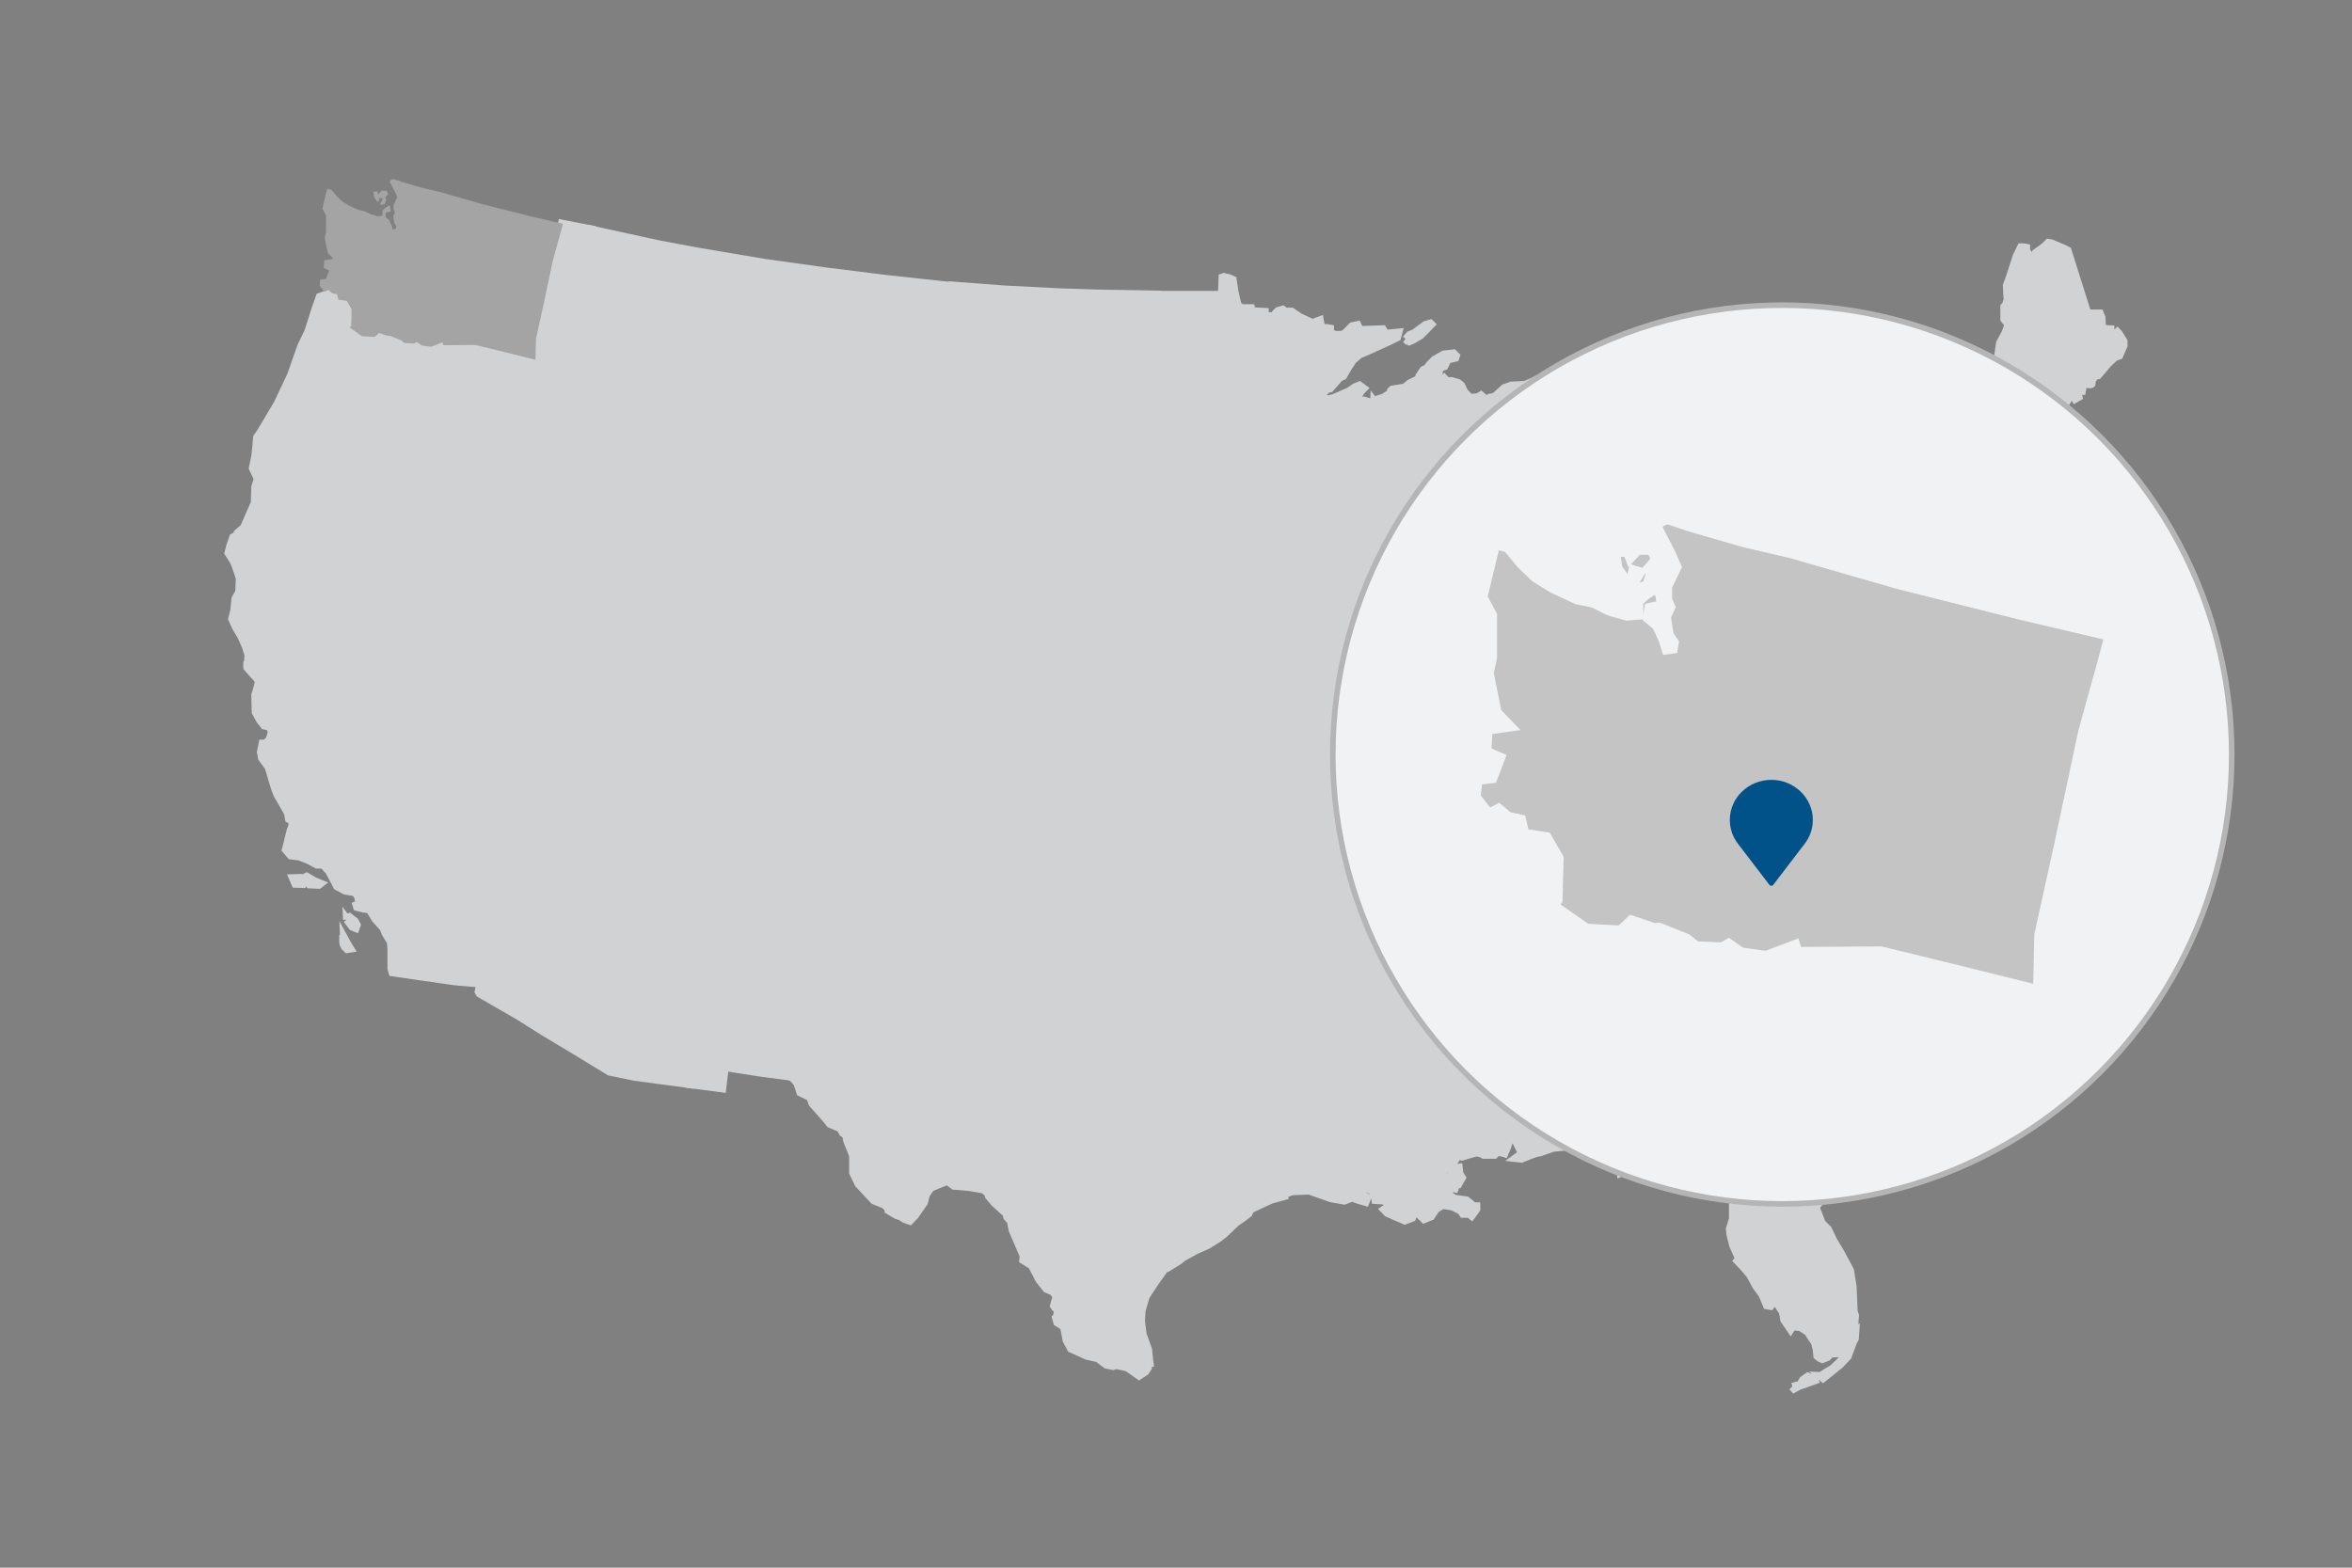 <?xml version="1.0" encoding="UTF-8"?>
<svg id="Layer_1" xmlns="http://www.w3.org/2000/svg" viewBox="0 0 300 200">
  <rect x="0" y="0" width="300" height="200" fill="#808080" stroke="none"/>
  <defs>
    <style>
      .cls-1 {
        fill: #d1d2d3;
        stroke: #d1d2d3;
      }

      .cls-1, .cls-2, .cls-3 {
        stroke-miterlimit: 10;
      }

      .cls-2 {
        fill: #f1f2f3;
        stroke: #b5b5b6;
        stroke-width: .71px;
      }

      .cls-4 {
        fill: #a5a4a4;
      }

      .cls-3 {
        fill: #c4c4c4;
        stroke: #f1f2f3;
      }

      .cls-5 {
        fill: #015288;
      }
    </style>
  </defs>
  <g>
    <path class="cls-1" d="M61.71,125.5l1.11-.22.39-.58.17-.75-.97-.17-.11-.22.11-.47.03-1.58.56-.19.75-.75.14-1.33.39-1,.53-.53.92-.47.42-.36.03-.61-.28-.17-.22-.28-.33-1.58-.72-1.33.17-.89-.67-.89-3.86-6.03-5.14-7.83-6.03-9.11-3.28-5,.44-1.78,1.86-7,2.17-8.47-3.56-1-3.56-.92-3.31-1.11-2-.56-3-.81-1.89-.67-.42,1.28-.06,2.03-1.39,3.17-.81.69-.08.31-.47.22-.39,1.14-.22.86.72,1.14.42,1.14.31.97-.08,1.75-.47.83-.17,1.58-.25,1,.47,1.06.72,1.22.56,1.28.33,1.08-.08.86-.08.14v.56l1.5,1.69-.14.67-.17.61-.17.53.06,2.22.56,1,.53.69.72.14.25.75-.31.97-.56.44h-.31l-.22,1.06.14.78.86,1.19.42,1.44.39,1.28.33.83.92,1.58.39.69.14.78.42.25v.67l-.22.53-.47,1.92-.14.53.64.75,1.11.14,1.19.47,1.03.56h.78l.78.83.69,1.31.31.61,1.03.56,1.28.22.39.56.17.89-.39.17.08.25.86.22.72.06.78,1.28,1.03,1.14.22.61.69,1.14.08.89v2.53l.14.47,2.67.39,5.22.75,3.78.33h0ZM38.26,112l.33.42-.06.36-.86-.03-.14-.33-.17-.39.89-.03ZM38.79,112l.33-.17.94.56.81.33-.22.17-1.19-.06-.42-.44-.25-.39ZM44.26,117.31l.47.64.22.28.42.17.14-.39-.25-.47-.72-.56-.28.06v.28ZM43.88,119.64l.47.86.33.53-.39.06-.33-.33s-.19-.39-.19-.5v-.58l.11-.03Z"/>
    <path class="cls-1" d="M62.65,68.86l1.19-4.86,1.17-4.78.36-1.14.67-1.61-.33-.61-.67.03-.22-.28.11-.31.08-.83,1.19-1.5.47-.11.31-.31.14-.86.25-.19,1.03-1.58,1.03-1.17.06-1.03-.92-.72-.28-1.14-3.69-.97-3.97-.97-4.08.03-.11-.36-1.47.56-1.19-.17-.64-.44-.33.19-1.25-.06-.44-.36-1.39-.56-.22.03-1.17-.39-.53.5-1.64-.08-1.58-1.11.19-.22.06-2.11-.61-1.06-1.08-.17-.17-.69-.64-.14-1.56.56-.61,1.75-.86,2.72-.86,1.75-1.33,3.78-1.72,3.64-2.08,3.5-.53.78-.22,2.33-.33,1.61.58,1.22,1.89.67,3,.81,2,.56,3.31,1.11,3.56.92,3.56,1.06,12.56,2.81ZM62.6,68.97l-12.42-2.97,8.89,2.19,3.61.81-.08-.03Z"/>
    <polygon class="cls-1" points="119.37 59.94 116.35 59.69 107.85 58.81 103.57 58.25 96.07 57.14 90.79 56.33 90.4 59.33 89.38 65.86 87.99 74.06 87.57 76.92 87.13 80.11 88.88 80.36 93.35 80.97 95.71 81.28 101.15 81.95 111.01 83.06 117.49 83.61 118.65 71.67 119.07 64.83 119.37 59.94 119.37 59.94"/>
    <polygon class="cls-1" points="119.99 54.25 120.21 51.14 120.82 44.42 121.15 40.33 121.49 36.5 113.01 35.58 105.26 34.61 97.51 33.53 88.93 32.08 84.07 31.17 75.4 29.28 74.21 35.03 75.13 37.08 74.76 38.33 75.26 39.58 76.13 39.95 77.1 42.72 78.07 43.72 78.18 44.03 79.1 44.33 79.21 44.89 77.32 49.64 77.32 50.33 77.99 51.2 78.24 51.2 79.51 50.39 79.71 50.08 80.13 50.28 80.07 51.7 80.79 55.08 81.57 55.78 81.82 55.97 82.32 56.58 82.15 57.47 82.35 58.39 82.65 58.64 83.26 58.03 83.99 58.03 84.85 58.47 85.51 58.22 86.6 58.22 87.57 58.67 88.29 58.56 88.4 57.75 89.18 57.56 89.54 57.92 89.65 58.78 90.35 59.44 90.76 56.39 96.04 57.19 103.54 58.31 107.82 58.86 116.32 59.75 119.35 60.08 119.79 55.81 119.99 54.25 119.99 54.25"/>
    <polygon class="cls-1" points="62.6 68.97 63.85 64 65.01 59.22 65.38 58.08 66.04 56.47 65.71 55.86 65.04 55.89 64.82 55.61 64.93 55.31 65.01 54.47 66.21 52.97 66.68 52.86 66.99 52.56 67.13 51.69 67.38 51.5 68.4 49.92 69.43 48.75 69.49 47.72 68.57 47 68.21 45.81 68.32 43.19 69.29 38.78 70.49 33.17 71.49 29.56 71.68 28.53 75.4 29.25 74.21 35 75.13 37.06 74.76 38.31 75.26 39.56 76.13 39.92 77.1 42.69 78.07 43.69 78.18 44 79.1 44.31 79.21 44.86 77.32 49.61 77.32 50.31 77.99 51.17 78.24 51.17 79.51 50.36 79.71 50.06 80.13 50.25 80.07 51.67 80.79 55.06 81.57 55.75 81.82 55.94 82.32 56.56 82.24 57.42 82.43 58.33 82.74 58.58 83.35 57.97 84.07 57.97 84.93 58.42 85.6 58.17 86.68 58.17 87.65 58.61 88.37 58.5 88.49 57.69 89.26 57.5 89.63 57.86 89.74 58.72 90.43 59.28 89.43 65.86 88.07 74.03 86.79 73.8 84.57 73.44 81.82 72.94 78.65 72.39 75.32 71.75 73.18 71.19 70.71 70.69 68.13 70.17 62.6 68.97 62.6 68.97"/>
    <polygon class="cls-1" points="61.82 125.53 61.13 126.11 61.04 126.5 61.18 126.75 66.18 129.64 69.4 131.67 73.29 134 77.74 136.72 80.99 137.39 88.07 138.33 88.62 134.75 89.63 127.5 91.49 113.14 92.63 104.83 85.82 103.81 78.6 102.56 69.76 100.83 68.99 105.69 68.88 105.81 68.43 106.53 67.76 106.5 67.43 105.75 66.71 105.67 66.46 105.36 66.21 105.36 65.96 105.53 65.43 105.81 65.4 107.7 65.35 108.17 65.21 111.56 64.82 112.14 64.65 113.03 65.38 114.36 65.71 115.94 65.93 116.22 66.21 116.39 66.18 117 65.76 117.36 64.85 117.83 64.32 118.36 63.93 119.36 63.79 120.69 63.04 121.44 62.49 121.64 62.46 123.22 62.35 123.69 62.46 123.92 63.43 124.08 63.27 124.83 62.88 125.42 61.82 125.53 61.82 125.53"/>
    <polygon class="cls-1" points="62.6 68.97 68.15 70.19 70.74 70.72 73.21 71.22 75.35 71.81 75.01 73.31 74.07 78 73.07 83.5 72.54 85.92 71.96 89.58 71.07 94.06 70.21 98.14 69.68 100.97 68.9 105.75 68.79 105.86 68.35 106.58 67.68 106.56 67.35 105.81 66.63 105.72 66.38 105.42 66.13 105.42 65.88 105.58 65.35 105.86 65.32 107.75 65.26 108.22 65.13 111.61 64.74 112.19 64.07 111.33 60.24 105.22 55.1 97.39 49.07 88.28 45.79 83.28 46.24 81.5 48.1 74.5 50.21 66.03 59.1 68.22 62.71 69.03 62.6 68.97"/>
    <polygon class="cls-1" points="92.54 104.94 85.76 103.83 78.54 102.58 69.68 100.92 70.24 98.14 71.1 94.06 71.99 89.58 72.57 85.92 73.1 83.5 74.1 78 75.04 73.31 75.35 71.81 78.71 72.42 81.88 72.97 84.63 73.47 86.85 73.83 88.13 74.06 87.68 76.94 87.18 80.11 88.93 80.36 93.4 80.97 95.85 81.28 95.01 87.25 94.15 93.28 93.15 100.83 92.76 103.81 92.54 104.94 92.54 104.94"/>
    <polygon class="cls-1" points="124.79 108.14 125.88 90.39 126.29 84.36 117.46 83.61 110.99 83.06 101.13 81.95 95.65 81.28 94.96 87.25 94.1 93.28 93.1 100.83 92.71 103.81 92.57 104.86 101.65 105.97 111.43 107.17 120.12 107.75 121.9 107.94 124.9 108.11 124.79 108.14"/>
    <polygon class="cls-1" points="100.49 137.31 100.26 136 102.4 136.19 110.1 136.94 117.79 137.39 118.4 130.97 119.43 116 119.85 110.94 120.21 110.94 120.21 107.78 111.46 107.14 101.68 105.94 92.57 104.83 91.46 113.14 89.6 127.5 88.6 134.75 88.04 138.33 92.13 138.86 92.46 136.14 96.85 136.83 100.49 137.31 100.49 137.31"/>
    <polygon class="cls-1" points="150.32 55.75 150.12 53.47 149.62 51.5 149.12 47.86 149.01 45.19 148.51 44.28 148.1 42.92 148.1 40.14 148.29 39.08 147.76 37.58 139.99 37.44 135.07 37.28 128.07 36.92 121.46 36.42 121.13 40.22 120.76 44.28 120.15 51 119.99 54.25 134.85 55.22 150.32 55.75 150.32 55.75"/>
    <polygon class="cls-1" points="150.74 76.11 150.49 75.56 150.04 74.78 150.54 73.61 150.9 72.06 150.18 71.5 150.07 70.75 150.32 70.06 150.82 70.06 150.93 68.2 150.87 60 150.76 59.2 149.68 58.33 149.37 57.83 149.37 57.42 149.93 56.97 150.29 56.61 150.37 55.75 134.99 55.31 120.12 54.25 119.93 55.67 119.51 59.94 119.15 64.78 118.74 71.72 122.85 72 128.18 72.31 132.9 72.61 139.21 72.92 142.07 72.81 142.62 73.42 143.9 74.22 144.21 74.47 145.37 74.11 146.4 73.97 147.12 73.92 147.63 74.28 148.96 74.72 149.74 75.17 149.85 75.61 150.1 76.17 150.6 76.17 150.74 76.11 150.74 76.11"/>
    <path class="cls-1" d="M119.87,110.97l6,.31,8.25.31-.36,6.39-.11,4.81.06.44,1.17,1,.56.31.19-.06.19-.56.36.5h.56v-.36l.72.36-.11,1.06,1.08.06.67.31,1.08.19.67.5.61-.56.92.19.67.92h.25v.61l.61.19.61-.61.47.19h.67l.25.69,1.28.5.36-.19.47-1.11h.31l.31.56,1.08.19.97.36.78.25.5-.25.17-.69h1.17l.56.25.72-.56h.31l.17.44h1.08l.42-.56.47.11.56.69.86.5.86.25.72.33.61.53.78-.36.72.31.17,2.97v2.64l.19,2.53.19,1.06.67,1.11.25,1.36,1.17,1.5.06.86.19.19-.19,2.28-.78,1.36.42.56-.19.67-.19,1.97-.36.86.08.97-1.72.47-2.61,1.22-.25.53-.69.53-.56.39-.33.22-1.5,1.44-.72.56-1.42.89-1.5.67-1.67.92-.47.39-1.56.97-.89.17-1.03,1.5-1.08.08-.25.53.61.53-.39,1.5-.33,1.22-.31,1.06-.22,1.22.22.67.47,1.89.25,1.67.47.75-.25.39-.81.53-1.5-1.06-1.47-.31-.33.14-.86-.17-1.11-.83-1.39-.31-2.03-.92-.56-1.06-.33-1.75-.86-.53-.17-.61.17-.17.08-.92-.33-.17-.17-.25.33-1.19-.42-.61-.86-.36-.92-1.17-.94-1.81-1.11-.69.06-.53-1.42-3.31-.22-1.14-.47-.53-.06-.39-1.58-1.44-.69-.83v-.28l-.69-.56-1.81-.31-1.97-.17-.81-.61-1.19.47-.94.39-.61.89-.25,1-1.17,1.67-.64.67-.69-.25-.47-.31-.53-.17-1.03-.61v-.17l-.47-.53-1.39-.56-1.97-2.11-.69-1.44v-2.19l-.75-1.86-.14-.75-.42-.28-.31-.58-1.33-.56-.33-.44-1.89-2.14-.31-.83-1.25-.61-.39-1.19-.69-.78-.53-.14-.17-1.28,2.14.19,7.69.75,7.69.44.61-6.42,1.03-14.97.44-5.03.33-.03-.33.03ZM146.37,174.03l-.14-1.92-.72-1.94-.14-1.92.42-2.22.89-1.86.92-1.47.83-.97.17.06-1.28,1.81-1.17,1.78-.53,1.81-.08,1.39.22,1.67.69,1.94.14,1.39.06.39-.28.08Z"/>
    <polygon class="cls-1" points="153.82 87.61 154.18 88.28 154.12 88.89 154.79 89.94 155.65 91.06 154.01 91.06 142.32 90.94 131.62 90.56 125.85 90.33 126.29 84.33 117.46 83.58 118.63 71.72 122.74 72 128.07 72.31 132.79 72.61 139.1 72.92 141.96 72.81 142.51 73.42 143.79 74.22 144.1 74.47 145.26 74.11 146.29 73.97 147.01 73.92 147.51 74.28 148.85 74.72 149.62 75.17 149.74 75.61 149.99 76.17 150.49 76.17 150.9 76.14 151.21 77.58 151.93 79.64 152.18 80.95 152.79 81.95 152.99 83.36 153.4 84.47 153.46 86.28 153.99 87.78 153.82 87.61"/>
    <polygon class="cls-1" points="175.6 75.39 175.62 75.89 176.24 76.08 176.49 76.39 176.6 76.89 177.62 77.81 177.82 78.42 177.62 79.33 177.15 80.33 176.96 81.03 176.35 81.53 175.85 81.72 174.46 82.08 174.26 82.58 174.07 83.14 174.26 83.5 174.74 83.94 174.68 85.06 174.18 85.5 173.99 85.94 173.99 86.69 173.49 86.81 173.07 87.11 173.01 87.47 173.07 88.03 172.6 88.5 171.71 87.58 171.4 86.97 169.35 87.17 166.74 87.28 160.01 87.53 156.46 87.58 153.96 87.64 153.68 87.67 153.24 86.22 153.18 84.42 152.76 83.31 152.57 81.89 151.96 80.89 151.71 79.58 150.99 77.53 150.68 76.08 150.32 75.5 149.9 74.75 150.4 73.58 150.76 72.03 150.04 71.47 149.93 70.72 150.18 70.03 153.68 70.03 166.82 69.83 171.6 69.64 172.68 69.61 172.87 70.5 173.49 70.94 173.54 71.31 172.99 72.22 173.04 73.08 173.71 74.14 174.37 74.44 175.15 74.56 175.6 75.39 175.6 75.39"/>
    <polygon class="cls-1" points="150.26 55.75 150.15 53.47 149.65 51.5 149.15 47.86 149.04 45.19 148.54 44.28 148.12 42.92 148.12 40.14 148.32 39.08 147.85 37.61 155.85 37.61 155.93 35.39 156.1 35.33 156.71 35.47 157.24 35.7 157.46 37.2 157.85 38.86 158.29 39.31 159.57 39.31 159.65 39.69 161.32 39.78 161.32 40.33 162.62 40.33 162.71 39.97 163.01 39.67 163.62 39.5 163.96 39.75 164.74 39.75 165.76 40.44 167.18 41.11 167.82 41.25 167.96 41 168.35 40.86 168.49 41.64 169.18 42 169.32 41.86 169.65 41.92 169.65 42.47 170.35 42.72 171.15 42.72 171.6 42.5 172.46 41.61 173.15 41.47 173.37 41.95 173.51 42.31 173.76 42.31 174.01 42.08 176.37 42 176.85 42.83 177.01 42.83 177.21 42.53 178.37 42.42 178.21 43.03 177.1 43.58 174.65 44.7 173.37 45.25 172.57 45.94 171.93 46.92 171.32 47.97 170.85 48.19 169.65 49.56 169.32 49.61 168.43 50.44 168.62 50.58 167.87 51.31 167.82 52.06 167.82 54.33 167.51 54.78 166.12 55.83 165.51 57.44 165.62 57.5 166.29 58.06 166.49 58.92 165.99 59.78 165.99 60.83 166.1 62.64 166.87 63.44 167.79 63.44 168.26 64.31 169.18 64.42 170.21 65.97 172.1 67.08 172.65 67.83 172.9 69.89 171.82 69.89 167.04 70.08 153.9 70.28 150.82 70.28 150.96 68.42 150.9 60.22 150.79 59.42 149.71 58.5 149.4 58 149.4 57.5 149.96 57.06 150.32 56.69 150.26 55.75 150.26 55.75"/>
    <polygon class="cls-1" points="187.65 74.87 187.68 73.73 187.26 72.51 187.1 70.84 186.79 70.17 187.04 69.34 187.26 68.56 187.65 67.87 187.49 66.95 187.32 65.98 187.46 65.51 187.99 64.84 188.04 64.09 187.82 63.73 187.99 63.03 188.12 62.14 188.85 60.62 189.62 58.78 189.68 58.17 189.6 57.89 189.37 58.03 188.26 59.73 187.54 60.81 187.01 61.28 186.79 61.89 186.4 62.12 186.1 62.64 185.71 62.56 185.65 62.09 185.99 61.42 186.54 60.14 187.01 59.7 187.32 59.09 186.87 58.84 186.51 58.48 186.1 55.7 185.12 55.39 184.76 54.78 181.46 54.03 180.79 53.73 178.6 53.12 176.4 52.81 175.29 51.34 175.15 51.67 174.85 51.62 174.68 51.31 173.96 51.09 173.65 51.14 173.18 51.39 172.93 51.23 173.1 50.7 173.62 49.87 173.93 49.56 173.4 49.17 172.85 49.39 172.07 49.92 170.1 50.78 169.32 50.95 168.54 50.81 168.29 50.56 167.74 51.34 167.68 52.09 167.68 54.37 167.37 54.81 165.99 55.87 165.37 57.48 165.49 57.53 166.15 58.09 166.35 58.95 165.85 59.81 165.85 60.87 165.96 62.67 166.74 63.48 167.65 63.48 168.12 64.34 169.04 64.45 170.07 66 171.96 67.12 172.51 67.87 172.76 69.87 172.96 70.75 173.57 71.2 173.62 71.56 173.07 72.48 173.12 73.34 173.79 74.39 174.46 74.7 175.24 74.81 175.57 75.5 178.01 75.5 185.07 75.06 187.65 74.87 187.65 74.87"/>
    <polygon class="cls-1" points="172.65 88.42 171.79 87.56 171.49 86.94 169.43 87.14 166.82 87.25 160.1 87.5 156.54 87.56 154.46 87.58 153.85 87.61 154.18 88.28 154.12 88.89 154.79 89.94 155.62 91.06 156.46 91.81 157.07 91.86 157.43 92.11 157.43 92.92 156.93 93.36 156.82 93.97 157.37 94.89 158.04 95.69 158.71 96.19 159.07 99.33 158.87 108.83 158.93 110.11 159.04 111.97 165.21 111.83 171.37 111.64 176.87 111.39 179.79 111.28 180.29 112.08 180.18 112.69 179.32 113.44 179.12 114.28 180.76 114.39 182.1 114.19 182.65 112.47 182.62 110.94 183.4 110.56 183.76 110.11 184.32 109.81 184.37 108.94 184.62 108.44 184.26 107.78 183.49 107.89 182.99 107.33 182.57 106.22 182.82 105.42 182.26 104.56 181.71 103.19 180.49 103 178.79 101.58 178.18 100.53 178.37 99.67 178.99 98.06 179.18 97.06 178.46 96.69 176.76 96.58 176.51 96.22 176.57 95.06 175.1 94.06 173.15 92 172.54 90.03 172.43 89.03 172.65 88.42 172.65 88.42"/>
    <polygon class="cls-1" points="182.04 114.11 180.74 114.36 179.1 114.25 179.29 113.44 180.15 112.69 180.26 112.08 179.76 111.28 176.85 111.39 171.35 111.64 165.18 111.83 159.01 111.97 159.43 113.83 159.43 116.05 159.79 119 159.85 129.19 160.46 129.72 161.24 129.36 161.96 129.67 162.12 132.67 168.01 132.67 173.1 132.42 175.96 132.44 176.35 131.72 176.23 130.56 175.87 129.75 176.23 129.39 175.87 128.83 175.99 128.33 176.24 126.67 177.01 125.92 176.82 125.36 177.79 123.94 178.51 123.69 178.51 123.03 178.32 122.67 179.04 121.25 179.76 120.94 179.68 120.03 180.35 119.72 180.6 118.44 180.32 117.42 181.4 116.81 181.49 116.11 181.85 114.92 182.04 114.11 182.04 114.11"/>
    <polygon class="cls-1" points="158.85 108.94 155.35 109.14 143.07 109.03 131.15 108.47 124.74 108.11 125.85 90.36 131.62 90.58 142.32 90.94 154.01 91.06 155.62 91.06 156.46 91.81 157.07 91.86 157.43 92.11 157.43 92.92 156.93 93.36 156.82 93.97 157.37 94.89 158.04 95.69 158.71 96.19 159.07 99.33 158.85 108.94 158.85 108.94"/>
    <path class="cls-1" d="M185.1,148.61l-.33-.61-.31-1.06-.92-.86.31-2.06-.19-.25-.5.06-2.19.19-6.42.19-.11-.44.19-2.17.92-1.67,1.39-2.47-.25-.56h.31l.19-.86-.61-.5.06-.5-.56-1.25-.08-1.5h-2.89l-5.08.25h-5.89v2.58l.19,2.53.19,1.06.67,1.11.25,1.36,1.17,1.5.06.86.19.19-.19,2.28-.78,1.36.42.56-.19.67-.19,1.97-.36.86.03.97,1.25-.42,2.14-.08,2.75.97,1.72.31,1-.39.86.31.86.25.22-.56-.86-.31-.69.14-.72-.44s.06-.36.22-.39c.17-.06.81-.28.81-.28l.47.39.47-.25.86.17.39.67.08.61,1.19.08.47.47-.22.44-.33.22.42.44,2.22.97.94-.36.25-.67.69-.17.47-.39.33.25.22.78-.61.22.17.17.89-.36.61-.92.22-.14-.56-.08.22-.44-.06-.39.56-.14.31-.36.17.22s-.06.83.17.83,1.11.17,1.11.17l1.08.53.25.39h.78l.31.25.61-.83v-.39h-.33l-.92-.75-1.56-.22-.86-.61.31-.75.61.08.06-.17-.47-.25v-.14h.86l.47-.83-.33-.53-.08-.75-.39.06-.53.58-.17.69-.81-.17-.25-.47.47-.53.53-.47.19-.08h0Z"/>
    <polygon class="cls-1" points="207.9 117.61 206.62 117.83 204.4 118.14 202.12 118.39 202.12 118.97 202.18 119.53 202.35 120.44 203.23 122.58 203.87 125.25 204.26 126.92 204.71 128.22 205.1 130.11 205.65 131.81 206.35 132.72 206.48 133.64 207.01 133.86 207.07 134.42 206.6 135.72 206.46 136.61 206.4 137.14 206.82 138.33 206.9 139.78 206.68 140.44 206.85 140.67 207.23 140.89 207.4 141.8 208.1 142.86 208.48 143.25 210.6 143.3 213.48 143.14 219.18 142.78 220.62 142.58 221.85 142.58 221.9 143.36 222.6 143.58 222.68 142.39 222.26 141.17 222.57 140.72 224.12 140.94 225.46 141.03 225.15 139.36 225.76 136.64 226.15 135.5 226.01 134.8 227.09 132.92 226.93 132.47 226.46 132.72 225.76 132.36 225.6 131.8 225.26 130.83 224.65 130.28 223.96 130.11 223.51 128.8 222.79 127.19 221.68 126.66 221.12 126.14 220.79 125.44 220.23 124.92 219.62 124.55 219.01 123.78 218.21 123.16 217.01 122.69 216.87 122.3 216.23 121.53 216.07 121.11 215.18 119.72 214.26 119.78 213.18 119.05 212.84 118.69 212.76 118.22 212.98 117.69 213.59 117.44 213.54 116.83 213.07 116.97 211.51 117.25 209.68 117.5 207.9 117.61 207.9 117.61"/>
    <polygon class="cls-1" points="190.96 146.94 190.54 142.86 189.82 137.81 189.87 134.03 190.1 125.64 190.04 121.17 190.1 119.44 192.15 119.33 199.51 118.64 202.21 118.39 202.18 118.97 202.24 119.53 202.4 120.44 203.29 122.58 203.93 125.25 204.32 126.92 204.76 128.22 205.15 130.11 205.71 131.81 206.4 132.72 206.54 133.64 207.07 133.86 207.12 134.42 206.65 135.72 206.51 136.61 206.46 137.14 206.87 138.33 206.96 139.78 206.73 140.44 206.9 140.67 207.29 140.89 207.51 141.86 205.85 141.86 204.04 142.03 197.26 142.8 194.54 143.17 194.46 144 194.93 144.47 195.62 145 195.79 147.14 194.04 147.83 193.32 147.75 194.04 147.22 194.04 146.97 193.24 145.36 192.62 145.19 192.23 146.39 191.9 147.14 191.73 147.08 190.96 146.94 190.96 146.94"/>
    <path class="cls-1" d="M245.62,101.58l.44,1.28.94,1.75.64.67.17.61-.64.06.22.17-.08,1.14-.69.36-.17.56-.33.78-1,.44-.64-.08-.39-.06-.44-.36.08.36v.25h.53l.22.36-.53,1.69h1.11l.17.44.61-.61.33-.14-.53.97-.81,1.31h-.33l-.31-.14-.72.17-1.39.67-1.72,1.44-.89,1.28-.53,1.75-.14.67-1.25.14-1.5.53-2.64-2.22-3.33-2.06-.78-.22-3.33.39-1.17.14-.44-.89-.61-.53-4.36.14-1.94.22-2.42,1.22-1.64.69-.42.08-1.56.28-1.86.22-1.81.14.08-1.31.47-.39.72-.17.17-1,1.11-.75,1.03-.39,1.11-.97,1.17-.56.17-.83,1.03-1.06.17-.06s0,.31.22.31.53.08.53.08l.61-.97.56-.17.61.08.42-.97.78-.69.14-.56v-1.08l1.19.19,1.89-.36,4.17-.53,4.53-.69,5.44-1.03,5.08-1.03,3.03-.78,1.44-.39h0ZM246.65,110.47l.69-.67.83-.69.42-.17.06-.56-.17-1.67-.39-.64-.17-.5.19-.06.72,1.5.11,1.19-.06.92-.89.42-.75.67-.33.31-.28-.06Z"/>
    <path class="cls-1" d="M209.85,107.56l-13.75,1.36-4.17.47-1.22.14h-1.03v1.06l-2.22.14-1.86.17-2.92.03-.06,1.58-.58,1.69-.28.81-.36,1.19-.08.69-1.06.58.39.97-.25,1.19-.42.47,2.17-.03,6.39-.53,1.42-.06,2.14-.14,7.36-.69,2.69-.22,2.25-.25,2.22-.31,1.28-.22.08-1.31.47-.39.72-.17.17-1,1.11-.75,1.03-.39,1.11-.97,1.17-.56.17-.83,1.03-1.06.17-.06s0,.31.22.31.53.08.53.08l.61-.97.56-.17.61.08.42-.97.78-.69.14-.56.06-1.06-.61.03-.64.53-2.11.06-3.17.5-2.67.19h0Z"/>
    <path class="cls-1" d="M179.32,43.28l.5-.56.58-.22,1.44-1.06.61-.17.11.11-1.36,1.39-.89.53-.56.25-.44-.28h0ZM202.12,51.92l.17.67.86.06.33-.33s-.03-.39-.11-.44c-.08-.06-.42-.5-.42-.5l-.58.06-.42.06-.08.31.25.14ZM210.07,68.89l-.86-2.22-.61-2.44-.64-.89-.69-.47-.44.31-1.03.47-.53,1.36-.72,1-.31.17-.39-.17s-.69-.39-.64-.56c.06-.17.14-1.36.14-1.36l.92-.36.22-.92.17-.69.64-.44-.08-2.72-.42-.61-.33-.22-.22-.58.22-.22.44.08.06-.44-.64-.61-.33-.69h-.69l-1.19-.39-1.47-.92h-.67l-.17.17-.25-.14-.81-.61-.78.47-.78.61.08.97.25.08.56.14.14.22-.69.22-.69.08-.39.47-.08.56.08.44.08,1.5-.94.56-.17-.06v-1.14l.33-.67.17-.67-.22-.22-.53.22-.25,1.14-.72.31-.47.53-.06.25.17.22-.17.69-.61.14v.31l.22.67-.31,1.67-.42,1.08.17,1.28.14.31-.22.67-.08.22-.08.75.94,1.61.78,1.75.39,1.31-.22,1.28-.25,1.61-.64,1.39-.08.75-.83.83-.19.22,1.22-.06,5.83-.61,1.64-.17.08.33,2.06-.33,2.72-.44,1.39-.14-.36-.31.06-.39.56-1,.53-.47-.06-1.36.42-.44.28-.08.06-.97.42-.83.28.17.06.17.22.06.53-.25-.19-2.5ZM175.26,51.22l.5-.28.72-.22.94-.61v-.25l.17-.17,1.58-.25.64-.53,1.17-.58.06-.36.53-.78.47-.22.33-.47.61-.61,1.17-.67,1.25-.14.31.31-.08.25-1,.25-.39.83-.61.22-.14.67-.64.89-.08.69.22.14.25-.31.94-.78.33.36h.61l.86.25.39.31.39.83.72.75,1.03-.06.39-.25.42.36.42.14.33-.22h.31l.44-.25,1.08-.97.89-.31,1.75-.08,1.19-.53.69-.36.39.06v1.53l.14.08.78.22.53-.14,1.64-.44.31-.31.39.14v1.89l.86.83.33.17.33.25-.33.08-.22-.08-1-.14-.56.17-.61-.06-.86.39h-.47l-1.56-.36-1.36.06-.53.69-1.86.17-.64.22-.31.83-.33.31-.14-.06-.39-.44-1.19.67h-.17l-.31-.44-.22.06-.53,1.19-.25,1.08-1,2.19-.44-.31-.36-.36-.42-2.78-.97-.31-.36-.61-3.31-.75-.67-.31-2.19-.61-2.19-.31-1.11-1.47Z"/>
    <polygon class="cls-1" points="190.93 147 190.62 147.33 189.24 147.33 188.85 147.11 188.29 147.03 186.49 147.56 186.01 147.33 185.32 148.47 185.01 148.69 184.71 148.03 184.4 146.97 183.49 146.11 183.79 144.06 183.6 143.81 183.1 143.86 180.9 144.06 174.49 144.25 174.37 143.81 174.57 141.64 175.49 139.97 176.87 137.5 176.62 136.94 176.93 136.94 177.12 136.08 176.51 135.58 176.57 135.08 176.01 133.83 175.93 132.39 176.29 131.67 176.18 130.5 175.82 129.69 176.18 129.33 175.82 128.78 175.93 128.28 176.18 126.61 176.96 125.86 176.76 125.31 177.74 123.89 178.46 123.64 178.46 123.08 178.26 122.72 178.99 121.31 179.71 121 179.74 120.08 182.04 120.06 188.43 119.53 189.9 119.47 189.9 121.2 189.96 125.67 189.74 134.06 189.68 137.83 190.4 142.89 190.93 147 190.93 147"/>
    <polygon class="cls-1" points="189.12 102.47 189.07 101.42 189.21 100.19 189.82 99.42 190.29 98.36 190.99 97.22 190.85 95.64 190.37 94.89 190.29 94 190.51 92.5 190.37 90.61 190.04 86.31 189.71 82.17 189.46 79.03 190.26 79.28 190.65 79.53 190.96 79.44 191.51 78.92 192.26 78.47 193.62 78.42 199.46 77.81 201.1 77.64 201.15 77.94 201.54 81.89 202.01 85.58 202.71 91.92 202.85 93.44 202.71 94.06 203.1 94.44 203.18 94.97 202.46 95.5 201.43 95.97 200.71 96.06 200.57 97.28 199.32 98.33 198.54 99.31 198.62 99.92 198.4 100.47 197.15 100.47 196.85 100.03 196.54 100.25 195.76 100.69 195.82 101.61 195.26 101.75 195.04 101.44 194.51 101 193.74 101.39 193.26 102.28 192.79 102.05 192.4 101.53 191.46 101.67 189.9 101.92 189.12 102.47 189.12 102.47"/>
    <polygon class="cls-1" points="189.07 102.44 189.07 101.44 189.21 100.22 189.82 99.44 190.29 98.39 190.99 97.25 190.85 95.67 190.37 94.92 190.29 94.03 190.51 92.53 190.37 90.64 190.04 86.33 189.71 82.19 189.49 79.08 189.15 78.86 188.93 78.17 188.6 77.17 188.18 76.69 187.79 76 187.74 74.53 185.1 74.89 177.88 75.36 175.57 75.25 175.62 75.89 176.24 76.08 176.49 76.39 176.6 76.89 177.63 77.81 177.82 78.42 177.63 79.33 177.15 80.33 176.96 81.03 176.35 81.5 175.85 81.69 174.46 82.06 174.26 82.56 174.07 83.11 174.26 83.47 174.74 83.92 174.68 85.03 174.18 85.47 173.99 85.92 173.99 86.67 173.49 86.78 173.07 87.08 173.01 87.45 173.07 88 172.6 88.36 172.32 89.11 172.43 90.11 173.04 92.08 174.99 94.14 176.46 95.14 176.4 96.31 176.65 96.67 178.35 96.78 179.07 97.14 178.88 98.14 178.26 99.75 178.07 100.61 178.68 101.67 180.38 103.08 181.6 103.28 182.15 104.64 182.71 105.5 182.46 106.31 182.87 107.42 183.38 107.97 184.15 107.89 184.32 107.33 184.93 106.86 185.49 106.69 186.21 107.06 187.15 107.42 187.46 107.33 187.51 106.72 187.18 106.06 187.26 105.44 187.79 105.06 188.49 104.89 188.9 104.72 188.68 104.25 188.51 103.72 188.82 103.5 189.07 102.44 189.07 102.44"/>
    <polygon class="cls-1" points="226.87 132.39 226.4 132.64 225.71 132.28 225.54 131.72 225.21 130.75 224.6 130.19 223.9 130.03 223.46 128.72 222.74 127.11 221.62 126.58 221.07 126.06 220.74 125.36 220.18 124.83 219.57 124.47 218.96 123.69 218.15 123.08 216.96 122.61 216.82 122.22 216.18 121.44 216.07 121.11 215.18 119.72 214.26 119.78 213.18 119.06 212.85 118.69 212.76 118.22 212.99 117.69 213.6 117.44 213.51 116.89 215.15 116.19 217.57 114.97 219.51 114.75 223.87 114.61 224.49 115.14 224.93 116.03 226.1 115.89 229.43 115.5 230.21 115.72 233.54 117.78 236.24 119.97 234.79 121.44 234.1 123.11 233.96 124.81 233.54 125.03 233.24 125.78 232.6 125.94 232.04 126.92 231.32 127.67 230.71 128.58 230.26 128.81 229.32 129.72 228.54 129.78 228.79 130.67 227.46 132.17 226.87 132.39 226.87 132.39"/>
    <polygon class="cls-1" points="244.6 72.44 244.29 72.2 243.6 72.14 242.98 71.61 242.35 70.17 241.54 69.92 240.93 69.33 236.01 70.42 224.62 72.78 222.26 73.17 222.07 71.28 222.79 70.78 223.12 70.47 223.37 70.03 223.85 69.72 224.37 69.25 224.51 68.81 225.07 68.06 225.37 67.81 225.32 67.56 224.99 66.72 224.51 66.67 223.99 65 224.76 64.53 225.93 64.14 227.01 63.78 227.87 63.64 229.54 63.58 230.07 63.95 230.49 64 231.04 63.64 231.74 63.33 233.12 63.19 233.68 62.72 234.15 61.83 234.57 61.31 235.12 61.31 235.65 61 235.71 60.39 235.32 59.83 235.23 59.45 235.54 58.89 235.54 58.5 235.07 58.5 234.6 58.28 234.37 57.97 234.32 57.28 235.87 55.78 236.04 55.56 236.43 54.78 237.21 53.56 237.93 52.56 238.48 51.89 239.12 51.39 239.96 51.06 241.43 50.7 242.29 50.75 243.48 50.36 245.48 49.81 245.62 51.17 246.26 52.92 246.48 54.31 246.23 55.36 246.93 56.58 247.15 57.14 246.93 57.92 247.71 58.28 247.87 58.36 248.68 61.31 248.82 62.69 248.68 65.64 248.9 67.14 249.12 68.11 249.51 70.08 249.51 72.28 249.21 72.89 249.71 73.42 249.65 73.83 249.12 74.28 249.21 74.64 249.54 74.56 249.93 74.2 250.54 73.5 250.85 73.33 251.26 73.5 251.87 73.56 253.98 72.5 254.76 71.75 255.1 71.36 256.21 71.81 255.32 72.78 254.29 73.56 252.4 75 251.71 75.25 250.15 75.78 249.07 76.08 248.68 75.95 248.51 75.03 248.65 74.28 248.6 73.7 247.9 73.39 246.71 73.14 245.65 72.89 244.6 72.44 244.6 72.44"/>
    <polygon class="cls-1" points="243.43 82.31 243.74 82.14 244.35 81.78 244.74 81.03 245.15 80.42 246.01 79.58 246.01 79.36 245.37 78.92 244.43 78.25 244.18 77.56 243.46 77.47 243.4 77.17 243.18 76.42 243.79 76.11 243.85 75.45 243.51 75.08 243.57 74.64 244.1 73.81 244.1 72.97 244.71 72.31 244.35 72.06 243.65 72 243.04 71.47 242.4 70.03 241.6 69.78 240.99 69.2 236.07 70.28 224.68 72.64 222.32 73.03 222.18 71.11 220.71 72.64 220.37 72.78 219.26 73.58 220.04 78.75 220.49 81.67 221.43 86.86 222.65 86.67 225.79 86.25 235.82 84.17 239.74 83.42 241.93 82.97 242.26 82.64 242.82 82.2 243.43 82.31 243.43 82.31"/>
    <polygon class="cls-1" points="216.68 101.44 215.85 102.31 214.74 103.28 213.54 104.72 213.07 105.19 213.07 105.75 212.04 106.31 210.54 107.22 209.85 107.61 196.1 108.94 191.93 109.42 190.71 109.56 189.68 109.56 189.68 110.61 187.46 110.75 185.6 110.92 182.82 110.97 183.1 110.64 183.68 110.17 184.24 109.86 184.29 109 184.54 108.5 184.12 107.81 184.35 107.28 184.96 106.81 185.51 106.64 186.24 107 187.18 107.36 187.49 107.28 187.54 106.67 187.21 106 187.29 105.39 187.82 105 188.51 104.83 188.93 104.67 188.71 104.19 188.54 103.67 188.85 103.44 189.12 102.56 189.93 102.08 191.48 101.83 192.43 101.69 192.82 102.22 193.29 102.44 193.76 101.56 194.54 101.17 195.07 101.61 195.29 101.92 195.85 101.78 195.79 100.86 196.57 100.42 196.87 100.19 197.18 100.64 198.43 100.64 198.65 100.08 198.57 99.47 199.35 98.5 200.6 97.44 200.74 96.22 201.46 96.14 202.49 95.67 203.21 95.14 203.12 94.61 202.74 94.22 202.87 93.64 203.96 93.58 204.6 93.36 205.37 93.81 205.82 95 207.37 95.08 207.85 95.56 208.4 95.61 209.04 95.22 209.85 95.36 210.18 95.75 210.9 95.06 211.37 94.7 211.82 94.7 211.99 95.45 212.46 95.7 213.4 96.28 213.46 97.78 213.68 98.22 214.37 98.61 214.54 99.22 215.32 100.22 216.01 100.97 216.68 101.44 216.68 101.44"/>
    <path class="cls-1" d="M216.71,101.22l.5.97.33.36.78.22.69-.17.64-.61s.47.39.64.36c.17-.06,1.17-.25,1.17-.25l.47-1.28.69.25.86-.67.39.08.56-.53.06-.75-.22-.36,1.33-2.92.56-1.81.08-1.17.47-.06.42.75.33.22h.69l.31-1.5.08-.83.89-.08.14-.61.81-.67.17-.44.44-.75.14-.56.06-1.44,1.19.47,1.5.83.22-1.39,1.11.56v.78l1.47.36.53.36.25-.53.61.44-.39.89-.08.75-.47.69v.58l.17.47,1.33.36.5.42,1.39.08.69.61.86.17.33.36-.14,1.22.25.25.06.61.33.58-.06.47-.86-.31v.25l.53.44v.31l.39.31.33.44.06.61-.61.39.08.14.69-.14.86-.17.31-.06,1.08,1.89-1.31.47-3.03.78-5.08,1.03-5.44,1.03-4.53.69-4.17.53-1.89.36-1.19-.17h-.56l-.64.53-2.11.06-3.17.5-2.67.25.72-.36,1.5-.92,1.03-.56v-.56l.47-.47,1.19-1.44,1.11-.97.75-1.08h0Z"/>
    <path class="cls-1" d="M246.85,89.72l-1.64.36-1.33.06-.42-1.69-.56-2.64-.61-1.53-.33-1.19-2.19.44-3.92.75-9.92,2.06.31,1.36.25,1.53.08-.08.56-.67.61-.83.64-.06.39-.39.47-.69.33.17.78-.08.69-.56.53-.39.5-.14.44.31.78.39.53.47.33.42,1.11.47v.78l1.47.36.53.36.25-.53.61.44-.39.89-.08.75-.47.69v.58l.17.47,1.33.36,1.14-.03.81.25.56.08.25-.58-.39-.56v-.5l-.64-.56-.56-1.5.33-1.44-.06-.56-.33-.36s.39-.44.39-.61.14-.56.14-.56l.53-.36.53-.44.14.25-.39.44-.33,1,.08.31.47.08.14,1.5-.56.25.08.97.14-.06.31-.53.42.47-.42.36-.08.92.69.92,1.03.14.44-.22.86,1.39.47.14v.97l-.61,1.31-.14,1.89.39.92.39.06.53-1.14.22-.97.06-1.92.81-1.31.56-1.89-.22-1.53M242.51,92.33l.31.67.06.47.31.5s.22-.25.22-.33-.19-.83-.19-.83l-.19-.64-.5.17Z"/>
    <path class="cls-1" d="M225.93,86.33l.31,1.33.25,1.53.08-.08.56-.67.61-.83.64-.06.39-.39.47-.69.33.17.78-.08.69-.56.53-.39.5-.14.44.31.78.39.53.47.36.36-.28,1.36-1.5-.83-1.19-.47-.06,1.44-.14.56-.44.75-.17.44-.81.67-.14.61-.89.08-.08.83-.31,1.5h-.72l-.33-.22-.42-.75-.47.06-.08,1.17-.56,1.81-1.33,2.92.22.36-.06.75-.56.53-.39-.08-.86.67-.69-.25-.47,1.28s-1,.22-1.17.25c-.17.06-.64-.36-.64-.36l-.64.61-.69.17-.78-.22-.33-.36-.58-.83-.83-.53-.69-.75-.78-1-.17-.61-.69-.39-.22-.44-.06-1.42.58-.03.53-.22.06-.75.42-.39.06-1.36.25-1.06.33-.17.33.31.14.47.47-.25.14-.44-.31-.47v-.67l.25-.36.61-.92.33-.39.56.14.61-.44.81-.92.61-1.06.08-1.53.14-1.36v-1.25l-.31-.83.25-.39.33-.36.92,5.33,1.22-.19,3.33-.39h0Z"/>
    <polyline class="cls-1" points="244.6 72.44 244.04 73.11 244.04 73.94 243.51 74.78 243.46 75.22 243.79 75.58 243.74 76.25 243.12 76.56 243.35 77.31 243.4 77.61 244.12 77.69 244.37 78.39 245.32 79.06 245.96 79.5 245.96 79.72 245.1 80.56 244.68 81.17 244.29 81.92 243.68 82.28 243.35 82.47 243.29 82.81 243.12 83.5 243.4 84.11 244.26 84.89 245.54 85.5 246.62 85.67 246.68 86.06 246.46 86.31 246.54 87.06 246.76 87.06 247.32 86.39 247.54 85.08 248.26 84 249.07 82.25 249.37 80.75 249.21 80.44 249.15 77.92 248.71 77 248.4 77.22 247.68 77.31 247.54 77.17 247.85 76.92 248.4 76.39 248.43 76.08 248.32 75.17 248.46 74.42 248.4 73.83 247.71 73.53 246.51 73.28 245.57 72.95 244.6 72.44"/>
    <path class="cls-1" d="M269.73,42l.53.56.61,1v.53l-.56,1.28-.53.17-.89.83-1.28,1.5h-.33c-.17,0-.25-.56-.25-.56l-.47.06-.25.39-.64.39-.25.39.42.39-.14.17-.14.75-.53-.06v-.44l-.08-.36-.39.08-.47-.89-.56.36.33.39.08.31-.22.36.08.83.03.44-.42.69-.78.14-.08.78-1.42.83-.33.14-.44-.39-.81.97.25.86-.39.36-.06,1.19-.42,2.06-.67-.31-.14-.83-.97-.39-.08-.75-1.94-6.33-1.28-3.97.64-.08.39.11v-.69l.22-1.5.69-1.28.39-1.08-.53-.67v-1.61l.22-.25.22-.75-.06-.39-.06-1.31.47-1.31.78-2.42.56-1.14h.33l.33.06v.31l.33.61.72.17.22-.22v-.25l1.08-.78.47-.47.39.06,1.58.67.5.25,2.53,8.03h1.58l.22.53.06,1.31.78.61h.22l.06-.14-.14-.31.64.03M264.21,50.11l.42-.42.36.28.14.67-.44.25-.47-.78ZM265.99,48.53l.47.5s.33.03.33-.06.06-.56.06-.56l.22-.22-.22-.47-.53.19-.33.61Z"/>
    <polyline class="cls-1" points="248.98 62.92 248.76 61.39 247.99 58.44 247.82 58.36 247.07 58 247.29 57.22 247.07 56.67 246.4 55.45 246.65 54.39 246.43 53 245.82 51.25 245.6 49.92 252.46 47.97 252.54 49.56 253.04 50.31 253.04 51.39 252.1 52.47 251.43 52.78 251.43 53.08 251.73 53.56 251.73 55.89 251.51 58.39 251.46 59.69 251.71 60.06 251.65 61.28 251.51 61.75 251.87 62.31 250.1 62.67 248.98 62.92"/>
    <polyline class="cls-1" points="258.65 59.67 258.73 59.25 259.01 58.36 258.35 58.11 258.21 57.28 257.18 56.97 257.1 56.22 255.15 49.89 253.93 45.97 253.68 45.97 253.51 46.42 253.35 46.28 253.1 46.03 252.71 46.56 252.46 48.03 252.54 49.56 253.07 50.31 253.07 51.39 252.07 52.47 251.37 52.78 251.37 53.08 251.68 53.56 251.68 55.89 251.46 58.39 251.4 59.7 251.65 60.06 251.6 61.28 251.46 61.75 251.85 62.31 256.43 61.2 257.04 61.03 257.6 60.17 258.65 59.67"/>
    <path class="cls-1" d="M263.57,68l.58-.19.11-.47.28.03.28.61-.33.11-1.03.03.11-.11M261.12,68.19l.61-.72h.42l.5.39-.64.28-.58.28-.31-.22ZM251.9,62.28l4.61-1.14.61-.17.56-.86,1-.44.78,1.19-.64,1.39-.08.39.53.69.31-.22h.47l.61.69,1.03,1.61.94.14.61-.25.47-.47-.22-.75-.56-.44-.39.22-.25-.36.14-.14.56-.06.47.22.5.67.25.78.08.67-1.11.39-1.03.53-1.03,1.22-.53.39v-.28l.64-.39.14-.47-.22-.83-.78.39-.22.39.14.61-.72.39-.72-1.22-.89-1.19-.44-.31-1.53.42-1.36.28-5.78,1.28-.25-1.56.17-2.86,1.39-.25,1.75-.28"/>
    <polyline class="cls-1" points="256.85 69.58 256.6 68.45 256.37 67.25 255.96 65.64 254.57 65.94 248.79 67.22 248.96 68.11 249.35 70.08 249.35 72.28 249.04 72.89 249.54 73.47 250.85 72.56 251.79 71.67 252.32 71.11 252.54 71.28 253.26 70.89 254.65 70.58 256.85 69.58"/>
    <polyline class="cls-1" points="256.71 69.58 256.57 68.45 256.35 67.25 255.9 65.67 257.43 65.25 257.87 65.56 258.76 66.75 259.54 67.95 258.76 68.36 258.43 68.31 258.12 68.78 257.48 69.31 256.71 69.58"/>
    <polyline class="cls-1" points="243.12 83.25 243.35 82.69 243.4 82.33 242.87 82.33 242.32 82.78 241.93 83.17 242.32 84.31 242.93 85.83 243.48 88.47 243.9 90.17 245.24 90.11 246.87 89.78 246.26 87.78 246.01 87.92 245.07 87.25 244.6 85.97 244.07 85 243.46 84.75 242.9 83.78 243.12 83.25"/>
    <path class="cls-4" d="M50.13,22.83l1.17.39,2.58.75,2.28.53,5.31,1.53,6.08,1.53,4.25,1-.28,1.06-1,3.61-1.19,5.61-.97,4.42-.06,2.64-3.69-.92-3.97-.97-4.08.03-.11-.36-1.47.56-1.19-.17-.64-.44-.33.19-1.25-.06-.44-.36-1.39-.56-.22.03-1.17-.39-.53.5-1.64-.08-1.58-1.11.19-.22.06-2.11-.61-1.06-1.08-.17-.17-.69-.64-.14-.5-.42-.47.25-.61-.78.08-.78.72-.08.42-1.08-.69-.31.06-1,1.17-.17-.72-.75-.39-1.92.17-.78v-2.08l-.47-.89.61-2.53.56.14.64.78.72.69.86.53,1.19.56.81.17.78.39.89.25.61-.06v-.67l.33-.31.56-.36.08.31.08.47-.61.14-.08.56.47.39.31.67.17.53.39-.06.06-.36-.25-.36-.14-.89.22-.47-.17-.39v-.61l.47-.97-.31-.69-.64-1.25.08-.22.36-.14h0ZM47.6,24.47l.53-.06.14.36.42-.44h.61l.22.42-.42.47.17.22-.19.56-.36.11s-.25.03-.25-.06.39-.69.39-.69l-.44-.14-.08.39-.19.17-.42-.61-.11-.69Z"/>
    <path class="cls-1" d="M225.37,140.97l.56,2.22,1,2.64,1.42,2.53,1,1.69,1.28,1.5,1.08,1,.42.78-.31.36-.22.36.78,2,.78.78.69,1.44.94,1.58,1.19,2.22.33,2.06.14,3.22.17.47-.08.92-.64.36.08.53-.17.53.08.67.14.53-.72.89-.81.39-1.03.06-.39.44-.64.25-.33-.14-.31-.25-.08-.78-.22-.92-.92-1.39-.94-.61-1.03-.08-.22.36-.81-1.19-.17-.97-.69-1.08-.47-.31-.42.58-.47-.08-.56-1.36-.78-1.06-.78-1.44-.69-.83-.94-1,.56-.67.86-1.5-.06-.44-1.19-.25-.42.17.08.17.69.25-.39,1.22-.22.14-.47-1.08-.33-1.31-.08-.75.39-1.28v-2.58l-.81-1-.33-.83-1.39-.36-.53-.17-.42-.69-.92-.44-.31-.92-.72-.25-.64-1-1.11-.39-.78-.39h-.64l-1.08.22-.06.53.22.28-.14.31-.81-.06-1,.97-.94.53h-1.03l-.86.36-.08-.75-.42-.53-.78-.31-.42-.39-2.14-1.06-2.03-.47-1.17.17-1.58.14-1.58.56-.92.17-.06-2.17-.69-.53-.47-.47.08-.83,2.72-.36,6.78-.78,1.81-.17,1.64-.06.69,1.06.39.39,2.11.06,2.89-.17,5.69-.36,1.44-.19h1.22l.06.78.69.22.08-1.19-.42-1.22.31-.44,1.56.22,1.19.06h0ZM228.62,176.92l.64-.17.33-.06.39-.64.61-.44.33.14.44.08.11.28-.92.33-1.11.39-.61.33-.22-.25ZM232.21,175.55l.33.28.72-.58,1.42-1.14,1-1.06.67-1.81.25-.47.06-.92-.19.14-.25.78-.39,1.25-.86,1.42-1.17,1.14-.89.53-.69.44Z"/>
    <polygon class="cls-1" points="219.24 73.67 217.35 74.81 216.32 75.42 215.43 76.42 214.35 77.47 213.49 77.69 212.71 77.83 211.24 78.53 210.68 78.58 209.76 77.75 208.37 77.92 207.74 77.53 207.1 77.17 205.79 77.36 203.07 77.81 201.01 78.14 201.35 82.08 201.82 85.78 202.51 92.11 202.65 93.67 203.74 93.61 204.37 93.39 205.15 93.83 205.6 95.03 207.15 95.11 207.62 95.58 208.18 95.64 208.82 95.25 209.62 95.39 209.96 95.78 210.68 95.08 211.15 94.72 211.6 94.72 211.76 95.47 212.24 95.72 213.15 96.36 213.74 96.33 214.26 96.11 214.32 95.36 214.76 94.97 214.82 93.61 215.07 92.56 215.4 92.39 215.74 92.7 215.87 93.17 216.35 92.92 216.49 92.47 216.18 92 216.18 91.33 216.43 90.97 217.04 90.06 217.37 89.67 217.93 89.81 218.54 89.36 219.35 88.45 219.96 87.39 220.04 85.86 220.18 84.5 220.18 83.22 219.87 82.39 220.12 82 220.49 81.81 219.99 78.89 219.24 73.67 219.24 73.67"/>
    <polygon class="cls-1" points="124.71 108.06 121.87 107.94 120.15 107.81 120.21 107.86 120.07 110.97 125.85 111.28 134.1 111.58 133.74 117.94 133.62 122.75 133.68 123.19 134.85 124.19 135.4 124.5 135.6 124.44 135.79 123.89 136.15 124.39 136.71 124.39 136.71 124.03 137.43 124.39 137.32 125.44 138.4 125.5 139.07 125.81 140.15 126 140.82 126.5 141.43 125.94 142.35 126.14 143.01 127.06 143.26 127.06 143.26 127.67 143.87 127.86 144.48 127.25 144.96 127.44 145.62 127.44 145.87 128.14 147.15 128.64 147.51 128.44 147.98 127.33 148.29 127.33 148.6 127.89 149.68 128.08 150.65 128.44 151.43 128.69 151.93 128.44 152.1 127.75 153.26 127.75 153.82 128 154.54 127.44 154.85 127.44 155.01 127.89 156.1 127.89 156.51 127.33 156.98 127.44 157.54 128.14 158.4 128.64 159.26 128.89 159.98 129.33 159.93 119.06 159.57 116.11 159.57 113.89 159.15 112.03 159.04 110.17 158.98 108.97 155.48 109.19 143.21 109.08 131.29 108.53 124.71 108.06 124.71 108.06"/>
  </g>
  <circle class="cls-2" cx="227.33" cy="96.26" r="57.33"/>
  <path class="cls-3" d="M212.71,66.37l3.03,1.01,6.7,1.94,5.91,1.37,13.76,3.96,15.77,3.96,11.02,2.59-.72,2.74-2.59,9.36-3.1,14.55-2.52,11.45-.14,6.84-9.58-2.38-10.3-2.52-10.59.07-.29-.94-3.82,1.44-3.1-.43-1.66-1.15-.86.5-3.24-.14-1.15-.94-3.6-1.44-.58.07-3.03-1.01-1.37,1.3-4.25-.22-4.11-2.88.5-.58.14-5.47-1.58-2.74-2.81-.43-.43-1.8-1.66-.36-1.3-1.08-1.22.65-1.58-2.02.22-2.02,1.87-.22,1.08-2.81-1.8-.79.14-2.59,3.03-.43-1.87-1.94-1.01-4.97.43-2.02v-5.4l-1.22-2.3,1.58-6.55,1.44.36,1.66,2.02,1.87,1.8,2.23,1.37,3.1,1.44,2.09.43,2.02,1.01,2.3.65,1.58-.14v-1.73l.86-.79,1.44-.94.22.79.22,1.22-1.58.36-.22,1.44,1.22,1.01.79,1.73.43,1.37,1.01-.14.14-.94-.65-.94-.36-2.3.58-1.22-.43-1.01v-1.59l1.22-2.52-.79-1.8-1.66-3.24.22-.58.94-.36h0ZM206.15,70.62l1.37-.14.36.94,1.08-1.15h1.58l.58,1.08-1.08,1.22.43.58-.5,1.44-.94.29s-.65.07-.65-.14,1.01-1.8,1.01-1.8l-1.15-.36-.22,1.01-.5.43-1.08-1.58-.29-1.8Z"/>
  <path class="cls-5" d="M225.93,99.49c-2.91,0-5.29,2.29-5.29,5.12,0,1.12.38,2.18,1.06,3.06l4,5.23c.09.12.29.15.41.06l.06-.06,4-5.23c.68-.88,1.06-1.94,1.06-3.06,0-2.82-2.38-5.12-5.29-5.12h0Z"/>
</svg>